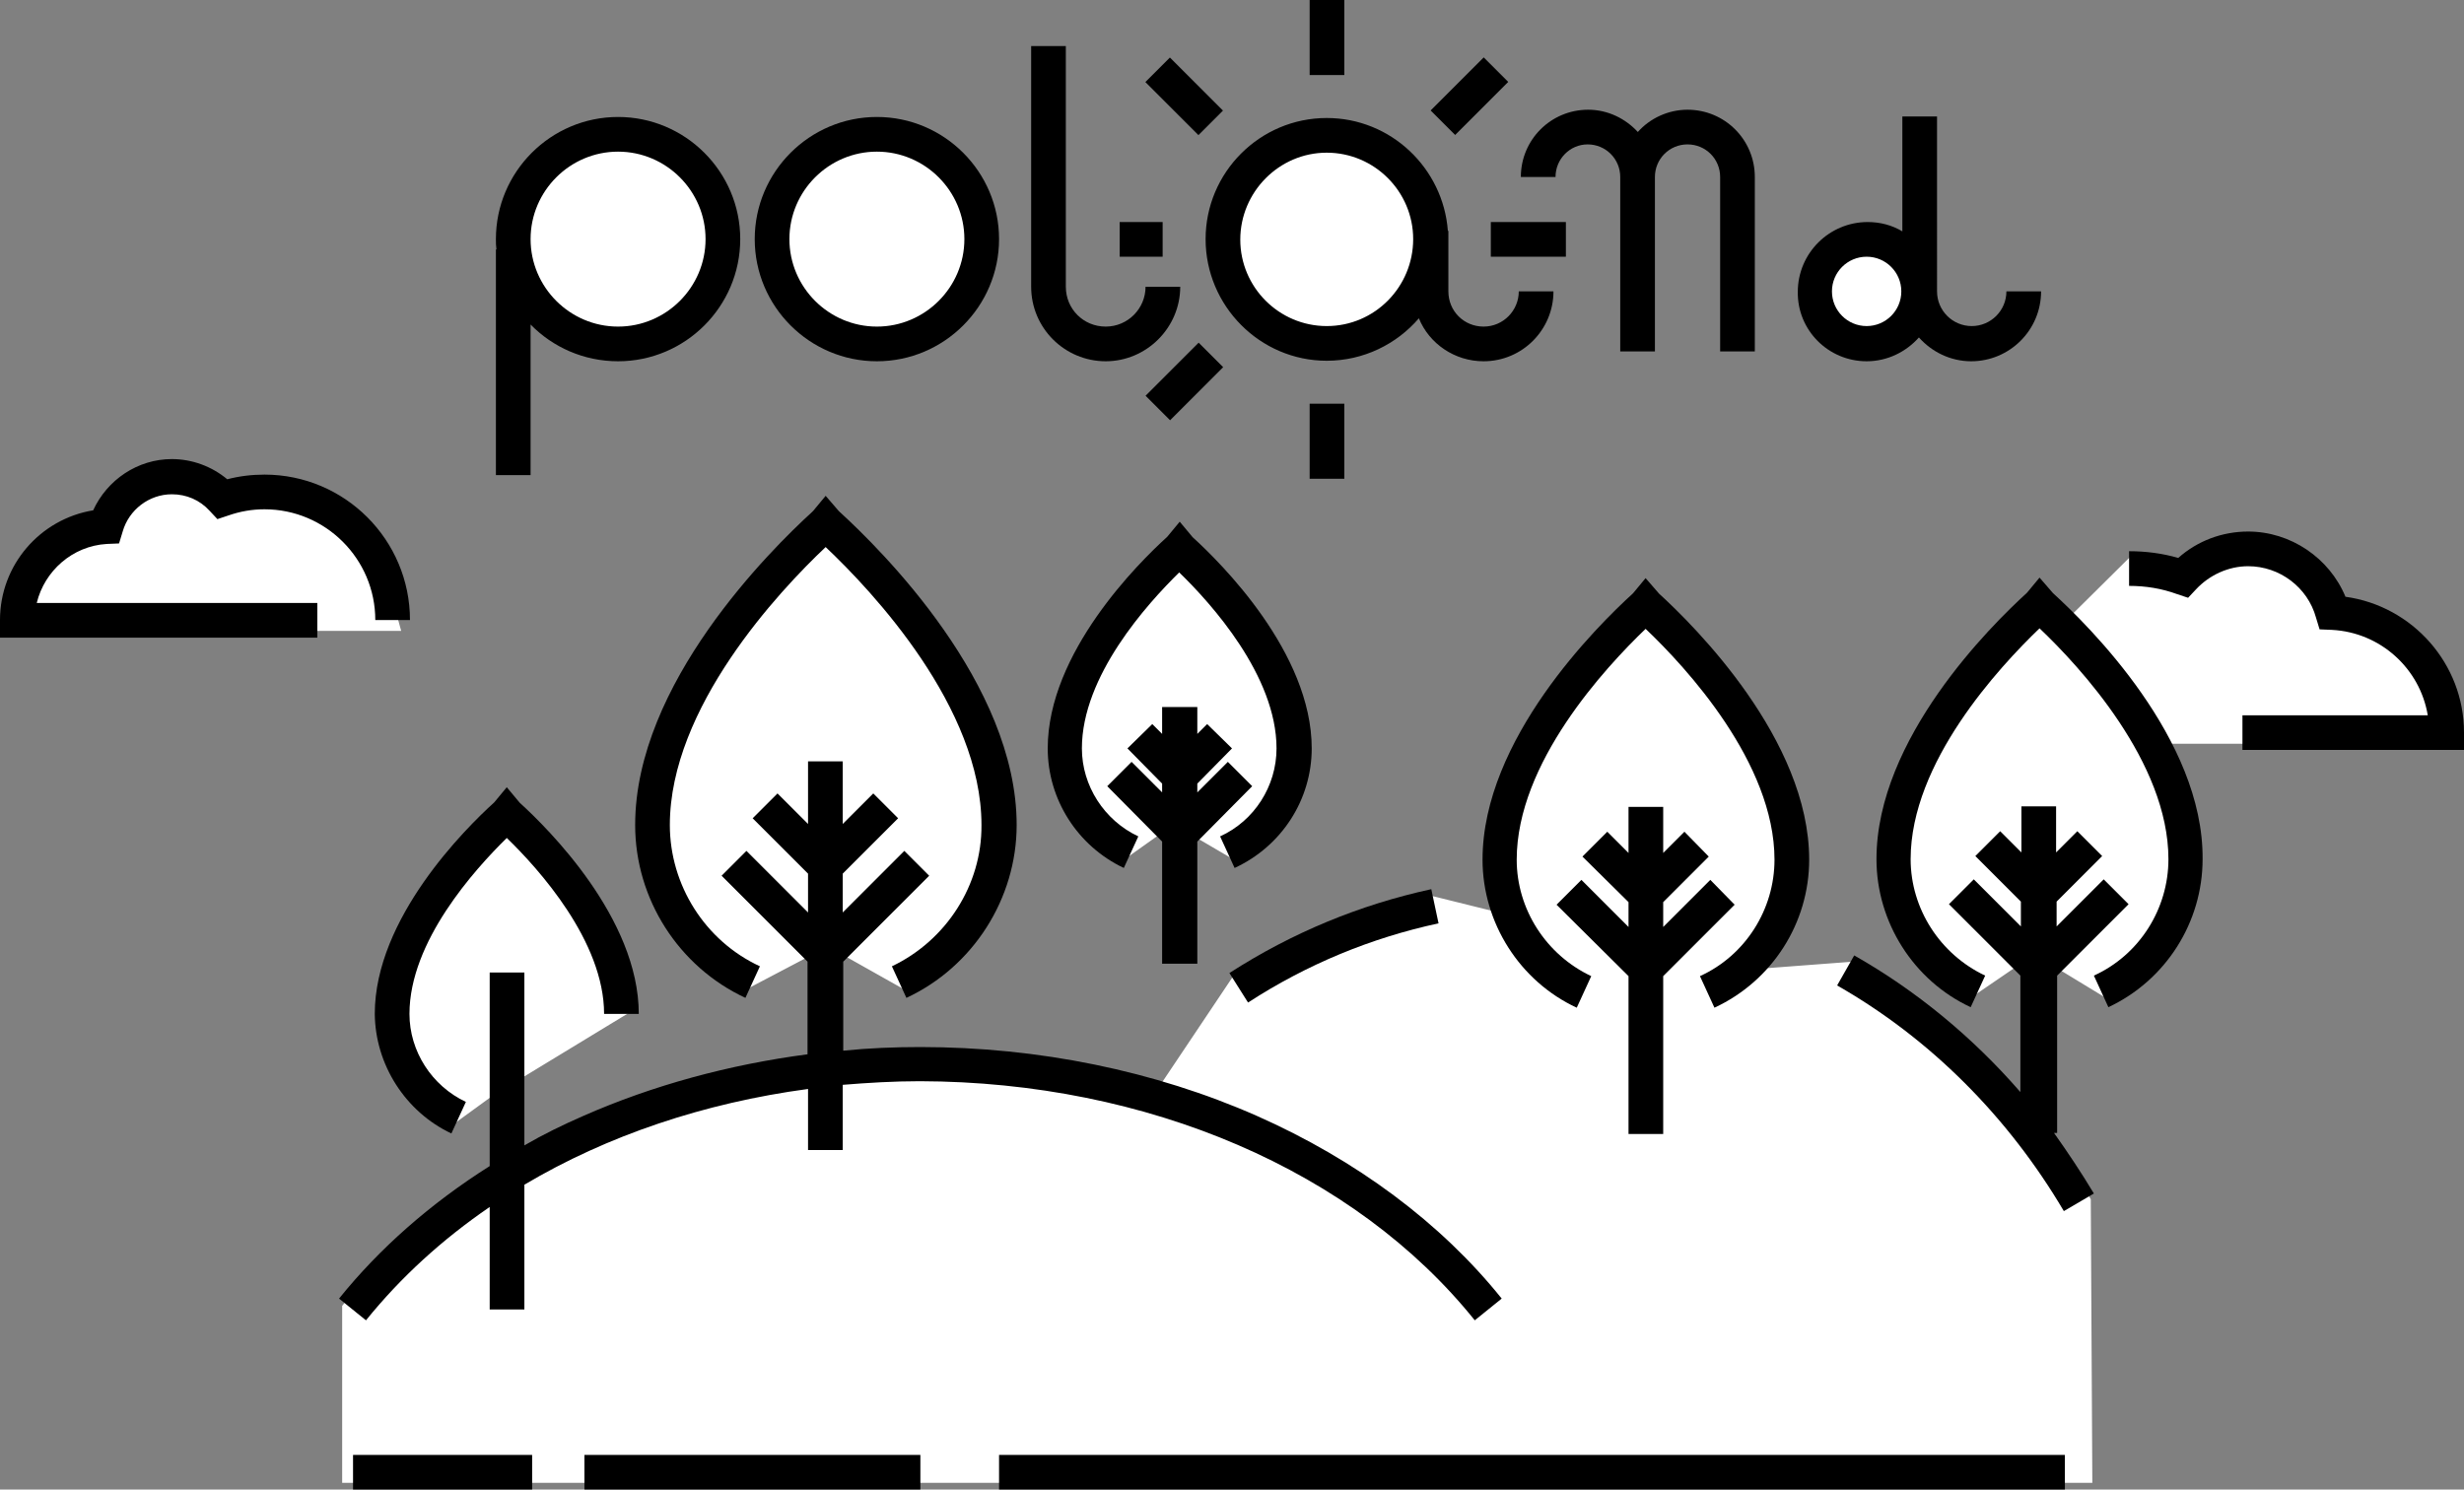 <?xml version="1.0" encoding="utf-8"?>
<!-- Generator: Adobe Illustrator 16.0.0, SVG Export Plug-In . SVG Version: 6.00 Build 0)  -->
<!DOCTYPE svg PUBLIC "-//W3C//DTD SVG 1.1//EN" "http://www.w3.org/Graphics/SVG/1.1/DTD/svg11.dtd">
<svg version="1.1" id="Warstwa_1" xmlns:x="http://ns.adobe.com/Extensibility/1.0/" xmlns:i="http://ns.adobe.com/AdobeIllustrator/10.0/" xmlns:graph="http://ns.adobe.com/Graphs/1.0/"
	 xmlns="http://www.w3.org/2000/svg" xmlns:xlink="http://www.w3.org/1999/xlink" xmlns:a="http://ns.adobe.com/AdobeSVGViewerExtensions/3.0/"
	 x="0px" y="0px" width="476px" height="287.8px" viewBox="0 0 476 287.8" style="enable-background:new 0 0 476 287.8;"
	 xml:space="preserve">
<rect x="0" y="0" width="476" height="287.8" fill="#808080" stroke="none"/>
<g>
	<path style="fill:#FFFFFF;" d="M225.8,185v-23l-1.2-1.2l-7.6,5.4c-8.1-4.1-13.4-12.5-13.4-21.7c0-18,17.3-35.1,22.6-39.9l0.1-0.1
		l1.5-1.8l1.6,1.9l0.1,0.1c5.3,4.8,22.6,21.9,22.6,39.9c0,9.2-5.3,17.6-13.4,21.7l-8.7-5.1V185H225.8z"/>
	<path style="fill:#FFFFFF;" d="M380.8,68.5c-3.5,0-6.9-1.5-9.2-4.2l-0.9-1l-0.9,1c-2.3,2.7-5.7,4.2-9.2,4.2
		c-6.7,0-12.2-5.5-12.2-12.2s5.5-12.2,12.2-12.2c2.2,0,4.3,0.6,6.2,1.7l1.8,1.1V23.7h4.2v32.6c0,4.4,3.6,8,8,8c4,0,7.3-3,7.9-6.8
		h4.2C392.4,63.7,387.2,68.5,380.8,68.5z"/>
	<path style="fill:#FFFFFF;" d="M97,90.5V49.3h0.2L97.1,48c-0.1-0.7-0.1-1.3-0.1-1.9c0-12.3,10-22.4,22.4-22.4s22.4,10,22.4,22.4
		c0,12.3-10,22.4-22.4,22.4c-6.1,0-11.8-2.4-16.1-6.9l-2.1-2.1v31H97z"/>
	<path style="fill:#FFFFFF;" d="M169.4,68.5c-12.3,0-22.4-10-22.4-22.4c0-12.3,10-22.4,22.4-22.4s22.4,10,22.4,22.4
		C191.8,58.5,181.7,68.5,169.4,68.5z"/>
	<path style="fill:#FFFFFF;" d="M286.6,68.5c-5,0-9.4-3-11.3-7.6l-0.7-1.8l-1.3,1.5c-4.2,5-10.4,7.8-16.9,7.8
		c-12.2,0-22.2-9.9-22.2-22.2c0-12.2,9.9-22.2,22.2-22.2c11.6,0,21.3,9,22.1,20.6l0.1,0.9v10.8c0,4.4,3.6,8.1,8.1,8.1
		c4,0,7.4-3,8-6.9h4.2C298.2,63.7,292.9,68.5,286.6,68.5z"/>
	<path style="fill:#FFFFFF;" d="M1.3,122v-2.1c0-10,7.1-18.4,17-20l0.6-0.1l0.3-0.6c2.5-5.6,8-9.2,14-9.2c3.6,0,7.1,1.3,9.9,3.6
		l0.5,0.4l0.6-0.2c2.3-0.6,4.6-0.9,6.9-0.9c14.4,0,26.2,11.4,26.8,25.7h-1.3l0.9,3.3H26.3L1.3,122z"/>
	<path style="fill:#FFFFFF;" d="M66.1,286.6v-34.3l0.5-0.6c7.7-9.6,17.4-18.2,28.8-25.4l0.6-0.4v-14.8l-8.8,6.4
		c-8.1-4.1-13.4-12.5-13.4-21.7c0-18,17.3-35.1,22.6-39.9l0.1-0.1L98,154l1.6,1.9l0.1,0.1c5.2,4.7,22.2,21.5,22.6,39.2l-22.2,13.5
		v14.7l1.8-1c3.8-2.1,7.6-4,11.5-5.7c13.3-5.9,27.8-9.8,43-11.8l1-0.1v-20.6l-13.5,7.1c-12.2-5.9-20-18.4-20-32
		c0-26.8,25.9-52.3,33.8-59.5l0.2-0.2l1.5-1.8l1.5,1.8l0.2,0.2c7.9,7.2,33.8,32.8,33.8,59.5c0,13.6-7.8,26.1-20,32l-13.5-7.6v20.6
		l1.3-0.1c5-0.4,10-0.7,14.9-0.7c15.6,0,30.9,2.1,45.5,6.3l0.8,0.2l14.2-21.2c11.8-7.6,24.6-12.9,38.1-15.8l12.9,3.2l-0.6-2
		c-0.8-2.7-1.2-5.5-1.2-8.3c0-22.7,21.9-44.3,28.6-50.4l0.2-0.2l1.5-1.8l1.7,1.9l0.1,0.1c6.7,6.1,28.6,27.7,28.6,50.4
		c0,6.9-2.4,13.7-6.8,19.1l-1.7,2.2l18.5-1.4c11.8,6.8,22.5,15.6,31.6,26.1l2.1,2.4v-26.5l-1.5-1.5l-9.8,6.7
		c-10.3-5.1-16.9-15.7-16.9-27.2c0-22.7,21.9-44.3,28.6-50.4l0.2-0.2l1.5-1.8l1.7,1.9l0.1,0.1c1,0.9,2.2,2,3.3,3.1l0.8,0.8
		l11.8-11.7c3,0,5.9,0.5,8.7,1.3l0.6,0.2l0.5-0.4c3.5-3.1,8-4.8,12.7-4.8c7.7,0,14.8,4.8,17.7,11.9l0.3,0.6l0.7,0.1
		c12.4,1.8,21.8,12.6,21.8,25.1v2.1h-56.4l0.8,1.7c3.5,7.2,5.3,14.1,5.3,20.5c0,11.5-6.6,22.1-16.9,27.2l-10.2-6.2l-1.1,0.9l0,0.5
		v29.4h-1.5l1.4,1.9c2.8,3.8,5.4,7.7,7.7,11.6l0.3,0.5l0.3,54.8H66.1z"/>
	<g>
		<path d="M349.5,166.1c0-23.2-22.2-45.2-29-51.4l-2.6-3l-2.4,2.9l-0.1,0.1c-6.8,6.2-29,28.1-29,51.4c0,12.2,7.2,23.5,18.2,28.6
			l2.8-6.1c-8.7-4.1-14.4-12.9-14.4-22.5c0-18.7,17.1-37.1,24.9-44.6c7.8,7.4,24.9,25.9,24.9,44.6c0,9.6-5.6,18.5-14.4,22.5l2.8,6.1
			C342.4,189.5,349.5,178.3,349.5,166.1z"/>
		<polygon points="321.3,219.1 321.3,188.6 335.1,174.8 330.4,170 321.3,179.1 321.3,174.3 330.1,165.5 325.4,160.7 321.3,164.8 
			321.3,155.9 314.6,155.9 314.6,164.8 310.5,160.7 305.7,165.5 314.6,174.3 314.6,179.1 305.5,170 300.7,174.8 314.6,188.6 
			314.6,219.1 		"/>
		<path d="M396.6,114.6l-2.6-3l-2.4,2.9l-0.1,0.1c-6.8,6.2-29,28.1-29,51.4c0,12.2,7.2,23.5,18.2,28.6l2.8-6.1
			c-8.7-4.1-14.4-12.9-14.4-22.5c0-18.7,17.1-37.1,24.9-44.6c7.8,7.4,24.9,25.9,24.9,44.6c0,9.6-5.6,18.5-14.4,22.5l2.8,6.1
			c11.1-5.2,18.2-16.4,18.2-28.6C425.7,142.7,403.4,120.8,396.6,114.6z"/>
		<path d="M397.4,219v-30.5l13.8-13.8l-4.8-4.8l-9.1,9.1v-4.8l8.8-8.8l-4.8-4.8l-4.1,4.1v-8.9h-6.7v8.9l-4.1-4.1l-4.8,4.8l8.8,8.8
			v4.8l-9.1-9.1l-4.8,4.8l13.8,13.8V211c-9.2-10.6-20.1-19.6-32.1-26.4l-3.3,5.8c17.9,10.2,33,25.3,43.8,43.6l5.8-3.4
			c-2.4-4-5-7.9-7.7-11.7H397.4z"/>
		<path d="M172.3,186.7l2.8,6.1c12.9-6,21.3-19.2,21.3-33.4c0-27.3-26.2-53.2-34.2-60.5c-0.1-0.1-0.1-0.1-0.2-0.2l-2.5-2.9l-2.4,2.9
			c0,0-0.1,0.1-0.2,0.2c-8,7.3-34.2,33.2-34.2,60.5c0,14.3,8.4,27.4,21.3,33.4l2.8-6.1c-10.6-4.9-17.4-15.7-17.4-27.3
			c0-22.7,21.1-45.2,30.1-53.7c9.1,8.6,30.1,31,30.1,53.7C189.7,171,182.8,181.7,172.3,186.7z"/>
		<path d="M253.4,144.6c0-18.5-17.6-35.9-23-40.8l-2.5-3l-2.4,2.9l-0.1,0.1c-5.4,4.9-23,22.3-23,40.8c0,9.9,5.8,18.9,14.7,23.1
			l2.8-6.1c-6.6-3.1-10.9-9.8-10.9-17c0-14,12.6-27.9,18.8-34c6.2,6,18.8,20,18.8,34c0,7.3-4.3,14-10.9,17l2.8,6.1
			C247.6,163.5,253.4,154.5,253.4,144.6z"/>
		<polygon points="231.3,186.2 231.3,162.6 241.9,151.9 237.2,147.2 231.3,153.1 231.3,151.4 238,144.6 233.2,139.9 231.3,141.8 
			231.3,136.6 224.5,136.6 224.5,141.8 222.6,139.9 217.8,144.6 224.5,151.4 224.5,153.1 218.6,147.2 213.9,151.9 224.5,162.6 
			224.5,186.2 		"/>
		<path d="M87.2,219l2.8-6.1c-6.6-3.1-10.9-9.8-10.9-17c0-14,12.6-27.9,18.8-34c6.2,6,18.8,20,18.8,34h6.7c0-18.5-17.6-35.9-23-40.8
			l-2.5-3l-2.4,2.9l-0.1,0.1c-5.4,4.9-23,22.3-23,40.8C72.5,205.7,78.3,214.8,87.2,219z"/>
		<path d="M284.9,255.1l5.2-4.2c-11.7-14.6-28.1-26.8-47.3-35.3c-19.7-8.7-42.2-13.3-65-13.3c-5,0-10,0.2-14.9,0.7v-17.2l16.6-16.6
			l-4.8-4.8l-11.9,11.9v-7.5l10.7-10.7l-4.8-4.8l-5.9,5.9v-12.1h-6.7v12.1l-5.9-5.9l-4.8,4.8l10.7,10.7v7.5l-11.9-11.9l-4.8,4.8
			l16.6,16.6v17.9c-15.2,2-29.9,6-43.3,11.9c-3.9,1.7-7.8,3.6-11.4,5.7v-33.4h-6.7v37.4c-11.4,7.2-21.3,15.9-29.1,25.6l5.2,4.2
			c6.7-8.3,14.7-15.6,23.9-21.9V253h6.7v-24.1c16-9.5,34.7-15.8,54.8-18.5v11.8h6.7v-12.6c4.9-0.4,9.9-0.7,14.9-0.7
			C221.7,209,261.7,226.2,284.9,255.1z"/>
		<path d="M277.9,178.4l-1.4-6.6c-13.8,3-26.9,8.4-39,16.2l3.6,5.7C252.5,186.3,264.9,181.2,277.9,178.4z"/>
		<rect x="193" y="281.1" width="205.9" height="6.7"/>
		<rect x="112.9" y="281.1" width="64.9" height="6.7"/>
		<rect x="68.2" y="281.1" width="34.6" height="6.7"/>
		<path d="M360.6,69.8c4,0,7.6-1.8,10.1-4.6c2.5,2.8,6.1,4.6,10.1,4.6c7.4,0,13.5-6,13.5-13.5h-6.7c0,3.7-3,6.7-6.7,6.7
			c-3.7,0-6.7-3-6.7-6.7V22.5h-6.7v22.2c-2-1.2-4.3-1.8-6.7-1.8c-7.4,0-13.5,6-13.5,13.5C347.2,63.8,353.2,69.8,360.6,69.8z
			 M360.6,49.6c3.7,0,6.7,3,6.7,6.7c0,3.7-3,6.7-6.7,6.7c-3.7,0-6.7-3-6.7-6.7C353.9,52.6,356.9,49.6,360.6,49.6z"/>
		<path d="M306.7,27.9c3.5,0,6.3,2.8,6.3,6.3v33.7h6.7V34.2c0-3.5,2.8-6.3,6.3-6.3c3.5,0,6.3,2.8,6.3,6.3v33.7h6.7V34.2
			c0-7.2-5.8-13-13-13c-3.8,0-7.3,1.7-9.6,4.3c-2.4-2.6-5.8-4.3-9.6-4.3c-7.2,0-13,5.8-13,13h6.7C300.5,30.7,303.3,27.9,306.7,27.9z
			"/>
		<path d="M102.5,62.7c4.3,4.4,10.3,7.1,16.9,7.1c13,0,23.6-10.6,23.6-23.6c0-13-10.6-23.6-23.6-23.6c-13,0-23.6,10.6-23.6,23.6
			c0,0.7,0,1.3,0.1,2h-0.1v43.6h6.7V62.7z M119.4,29.3c9.3,0,16.9,7.6,16.9,16.9c0,9.3-7.6,16.9-16.9,16.9
			c-9.3,0-16.9-7.6-16.9-16.9C102.5,36.9,110.1,29.3,119.4,29.3z"/>
		<path d="M169.4,69.8c13,0,23.6-10.6,23.6-23.6c0-13-10.6-23.6-23.6-23.6c-13,0-23.6,10.6-23.6,23.6
			C145.8,59.2,156.4,69.8,169.4,69.8z M169.4,29.3c9.3,0,16.9,7.6,16.9,16.9c0,9.3-7.6,16.9-16.9,16.9c-9.3,0-16.9-7.6-16.9-16.9
			C152.5,36.9,160.1,29.3,169.4,29.3z"/>
		<path d="M213.6,69.8c7.9,0,14.4-6.5,14.4-14.4h-6.7c0,4.2-3.4,7.7-7.7,7.7s-7.7-3.4-7.7-7.7V8.9h-6.7v46.5
			C199.2,63.4,205.7,69.8,213.6,69.8z"/>
		<path d="M256.3,69.7c7.1,0,13.5-3.2,17.8-8.2c2,4.9,6.9,8.3,12.5,8.3c7.5,0,13.5-6.1,13.5-13.5h-6.7c0,3.7-3,6.8-6.8,6.8
			s-6.8-3-6.8-6.8V44.6h-0.1c-0.9-12.1-11-21.8-23.4-21.8c-12.9,0-23.4,10.5-23.4,23.4S243.4,69.7,256.3,69.7z M256.3,29.5
			c9.2,0,16.7,7.5,16.7,16.7S265.6,63,256.3,63c-9.2,0-16.7-7.5-16.7-16.7S247.1,29.5,256.3,29.5z"/>
		<rect x="253" width="6.7" height="14.5"/>
		<rect x="280.5" y="11.4" transform="matrix(0.707 0.707 -0.707 0.707 96.371 -195.284)" width="6.7" height="14.5"/>
		<rect x="288" y="42.9" width="14.5" height="6.7"/>
		<rect x="253" y="78" width="6.7" height="14.5"/>
		<rect x="225.4" y="66.5" transform="matrix(0.707 0.707 -0.707 0.707 119.214 -140.163)" width="6.7" height="14.5"/>
		<rect x="216.3" y="42.9" width="8.3" height="6.7"/>
		<rect x="221.5" y="15.3" transform="matrix(0.707 0.707 -0.707 0.707 80.219 -156.301)" width="14.5" height="6.7"/>
		<path d="M20.6,105.1L23,105l0.7-2.3c1.2-4.2,5.1-7.2,9.5-7.2c2.8,0,5.4,1.1,7.3,3.2l1.5,1.6l2.1-0.7c2.3-0.8,4.6-1.2,7-1.2
			c11.8,0,21.4,9.6,21.4,21.4h6.7c0-15.5-12.6-28.1-28.1-28.1c-2.5,0-4.9,0.3-7.2,0.9c-3-2.5-6.8-3.9-10.7-3.9
			c-6.6,0-12.5,4-15.2,9.9c-10.3,1.7-18,10.6-18,21.2v3.4h61.3v-6.7H7.1C8.6,110.3,14,105.5,20.6,105.1z"/>
		<path d="M453.1,115.3c-3.1-7.5-10.6-12.6-18.8-12.6c-5,0-9.8,1.8-13.5,5.1c-3.1-0.9-6.3-1.3-9.5-1.3v6.7c3.2,0,6.3,0.5,9.3,1.6
			l2.1,0.7l1.5-1.6c2.6-2.8,6.3-4.5,10.1-4.5c6.1,0,11.5,4.1,13.1,9.9l0.7,2.3l2.4,0.1c9.4,0.5,17,7.5,18.5,16.5l-25.9,0l-9.9,0v6.7
			H476v-3.4C476,128.3,466.1,117.1,453.1,115.3z"/>
	</g>
</g>
</svg>
